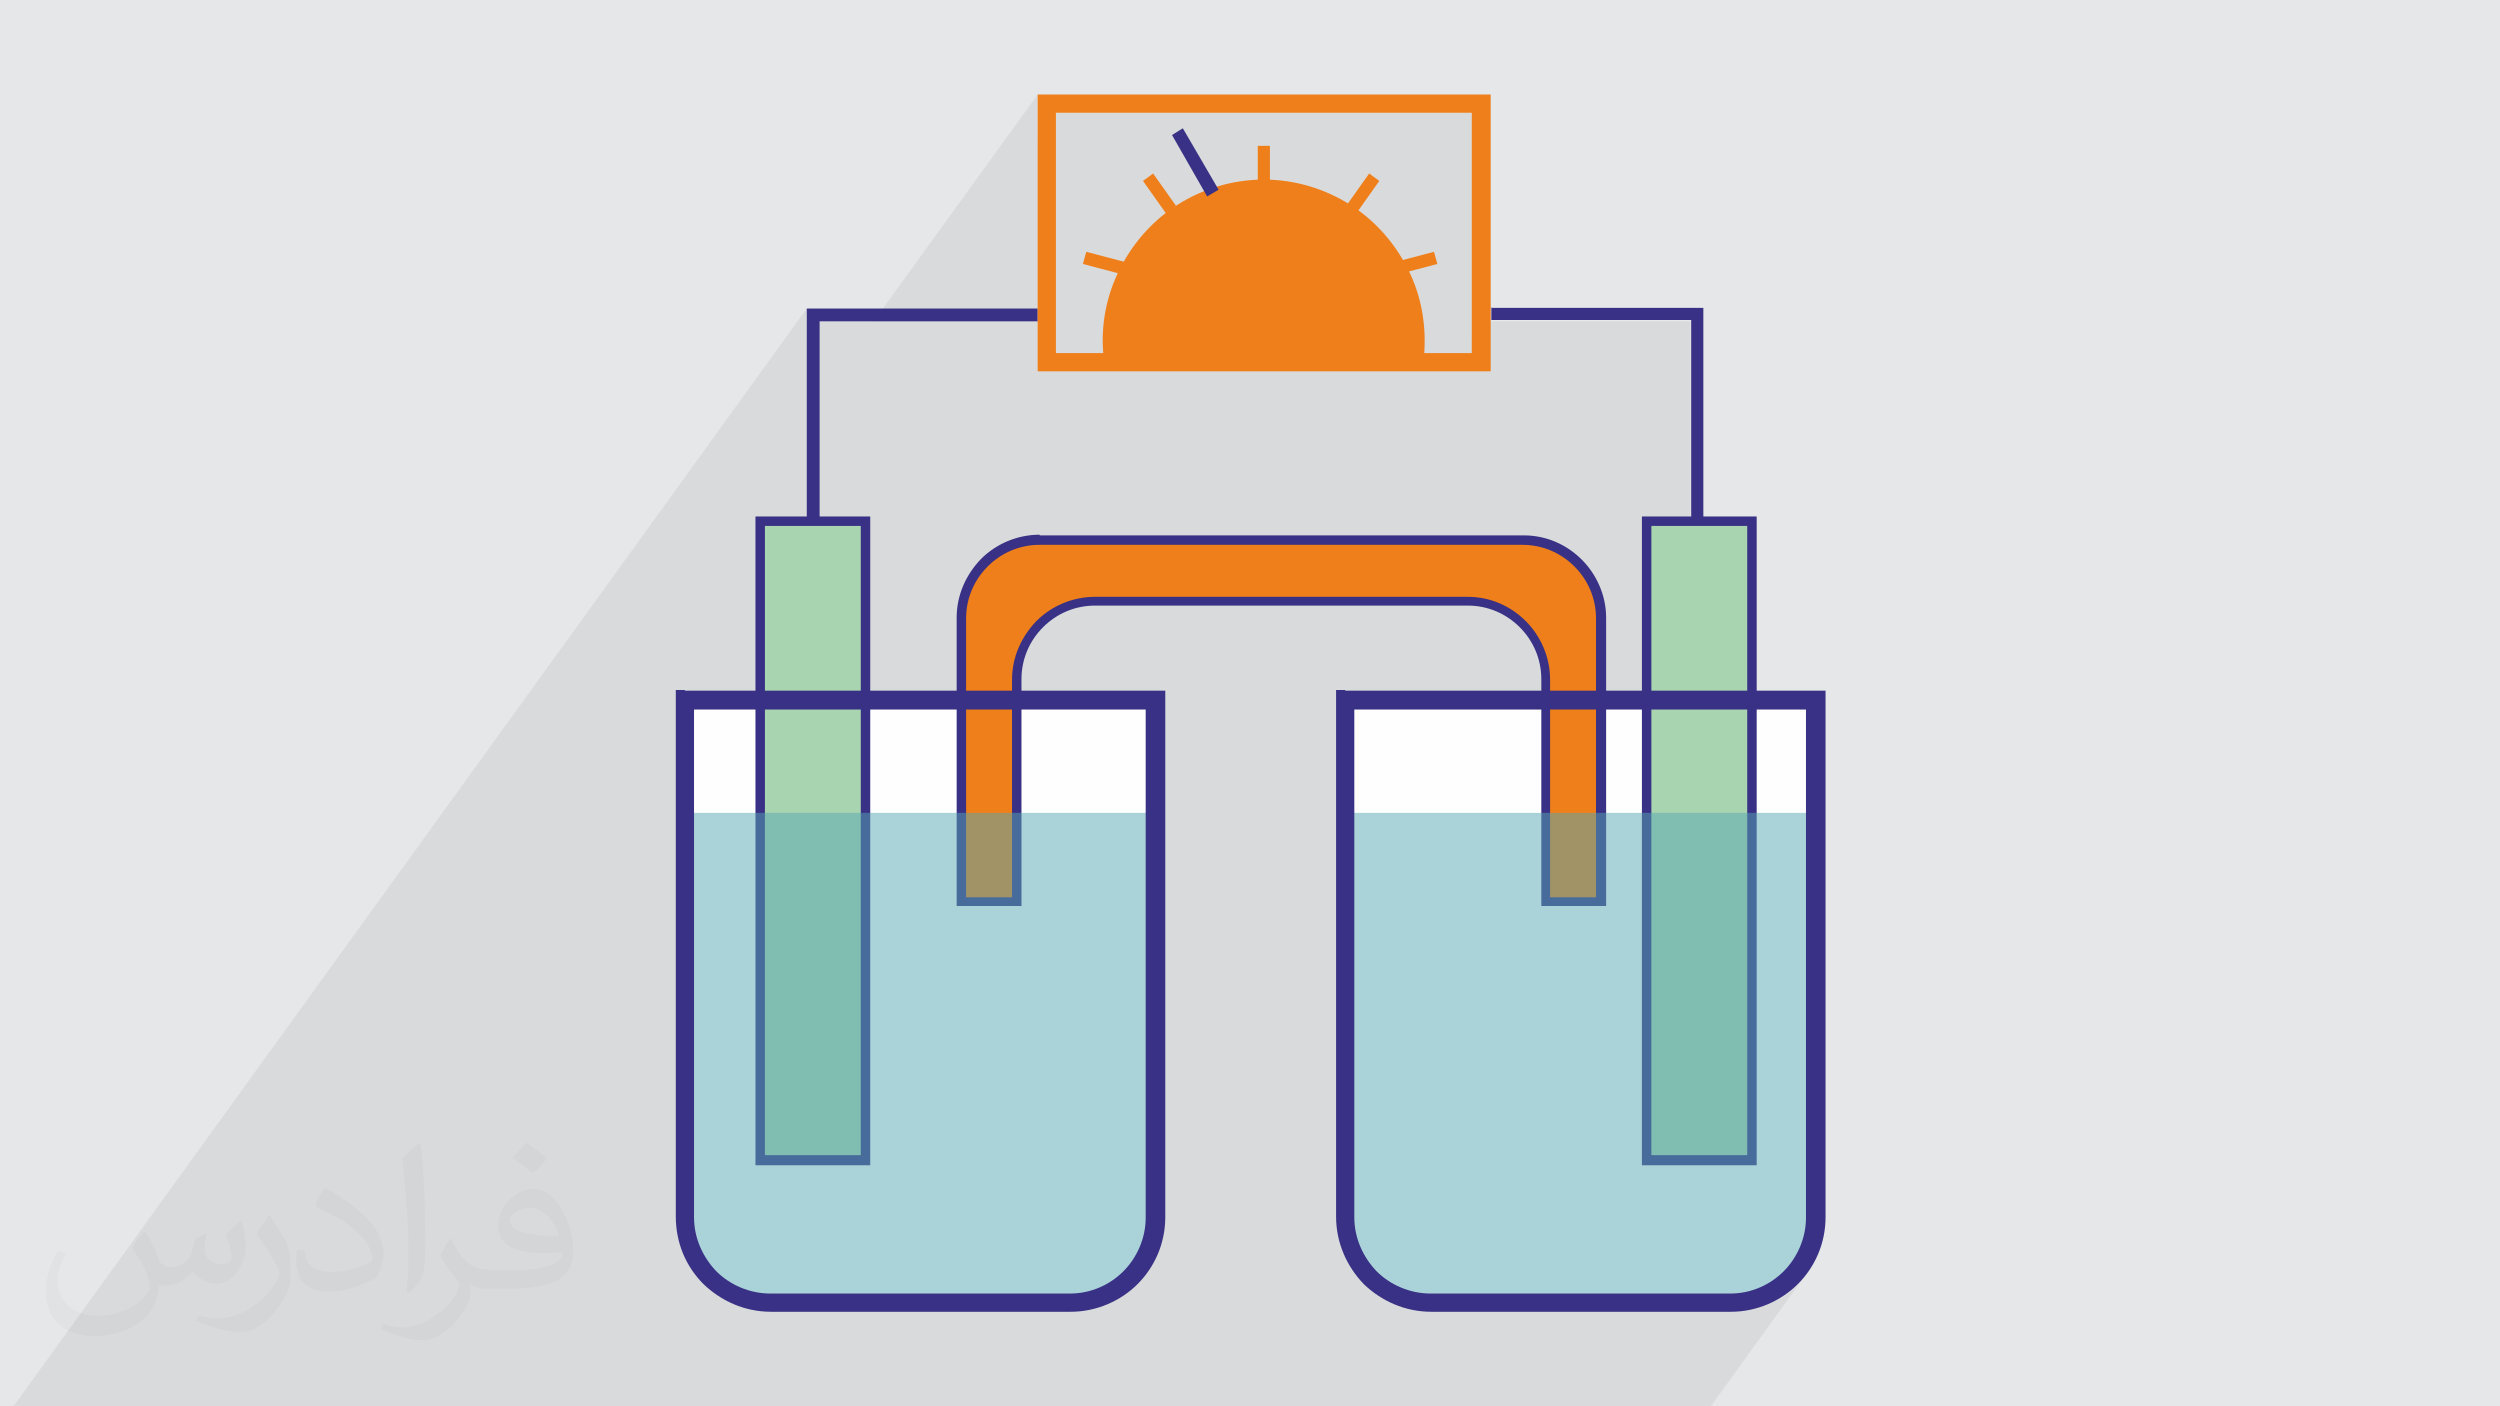 <?xml version="1.0" encoding="UTF-8"?>
<!DOCTYPE svg PUBLIC "-//W3C//DTD SVG 1.1//EN" "http://www.w3.org/Graphics/SVG/1.1/DTD/svg11.dtd">
<!-- Creator: CorelDRAW 2017 -->
<svg xmlns="http://www.w3.org/2000/svg" xml:space="preserve" width="3.703in" height="2.083in" version="1.1" style="shape-rendering:geometricPrecision; text-rendering:geometricPrecision; image-rendering:optimizeQuality; fill-rule:evenodd; clip-rule:evenodd"
viewBox="0 0 3703 2083"
 xmlns:xlink="http://www.w3.org/1999/xlink">
 <defs>
  <style type="text/css">
   <![CDATA[
    .fil4 {fill:#EF7F1A}
    .fil7 {fill:#A8D4AF}
    .fil0 {fill:#E6E7E8}
    .fil3 {fill:#FEFEFE}
    .fil6 {fill:#EF7F1A;fill-rule:nonzero}
    .fil5 {fill:#393185;fill-rule:nonzero}
    .fil1 {fill:#373435;fill-opacity:0.031}
    .fil2 {fill:#373435;fill-opacity:0.078}
    .fil8 {fill:#57A7B3;fill-opacity:0.502}
   ]]>
  </style>
 </defs>
 <g id="Layer_x0020_1">
  <polygon class="fil0" points="0,0 3704,0 3704,2083 0,2083 "/>
  <path class="fil1" d="M216 1826c7,11 12,21 16,32 3,7 5,19 21,19 5,0 11,-1 17,-5 7,-3 12,-9 14,-17l6 -21 15 -7 1 1c-2,8 -3,16 -3,21 0,18 15,24 27,24 7,0 13,-4 13,-10 0,-8 -4,-23 -8,-35 7,-7 14,-14 22,-20l1 1c4,15 6,30 6,40 0,10 -4,20 -8,27 -7,14 -20,25 -36,25 -12,0 -25,-6 -34,-17l-1 0c-9,11 -22,20 -43,20l-7 0c-1,14 -4,24 -9,33 -13,25 -50,42 -85,42 -49,0 -73,-28 -73,-66 0,-23 8,-45 19,-60l10 4c-7,14 -12,27 -12,40 0,35 29,52 62,52 31,0 68,-19 75,-42 -3,-25 -12,-36 -26,-59 4,-7 10,-15 17,-23l1 0 0 0 0 0 0 0zm564 -133c10,6 20,14 30,23 -6,8 -12,15 -21,21 -10,-8 -20,-15 -30,-22 7,-8 14,-15 20,-22l0 0 0 0 0 0zm5 96c-17,0 -30,11 -30,19 0,17 33,23 73,23 -5,-20 -22,-42 -43,-42zm-37 93c22,0 41,-1 55,-4 16,-4 30,-12 30,-18 0,-2 0,-3 -1,-5 -9,1 -19,1 -29,1 -29,0 -52,-7 -61,-23 -2,-5 -4,-10 -4,-16 0,-16 7,-32 19,-42 10,-9 21,-14 33,-14 20,0 37,16 48,42 6,14 11,30 11,51 0,14 -4,25 -12,34 -16,15 -45,21 -90,21l-20 0 0 0 -5 0c-11,0 -19,-2 -25,-7l-1 0c0,3 1,5 1,7 0,10 -3,23 -10,33 -20,30 -42,43 -60,43 -19,0 -42,-7 -63,-17l4 -7c7,3 16,5 29,5 34,0 78,-33 84,-64 -1,-3 -4,-6 -7,-10 -10,-12 -16,-22 -22,-32 5,-10 10,-18 14,-25l2 0c14,29 28,46 57,46l5 0 0 0 21 0 0 0 0 0 0 0zm-146 31c2,-14 3,-29 3,-43l0 -21c0,-39 -5,-96 -9,-133 7,-8 17,-17 25,-23l2 1c5,47 7,101 7,151 0,13 -1,26 -2,35 -1,12 -8,21 -22,35l-3 -1 0 0 0 0 0 0zm-151 -62c1,18 10,33 41,33 20,0 36,-5 55,-14 3,-1 5,-3 5,-5 0,-12 -9,-27 -24,-41 -14,-13 -34,-25 -52,-32 -6,-3 -8,-5 -8,-8 0,-5 7,-16 13,-24l2 0c20,11 43,27 60,44 15,16 25,33 25,51 0,13 -4,26 -11,38 -22,11 -46,20 -70,20 -29,0 -48,-14 -48,-45 0,-3 0,-9 1,-16l10 0 0 0 0 0 0 0zm-52 -52l18 29c7,11 13,22 13,41l0 24c0,19 -12,39 -32,60 -15,14 -29,20 -42,20 -19,0 -40,-6 -65,-17l3 -7c8,2 17,4 28,4 36,0 72,-26 89,-58 2,-4 3,-7 3,-9 0,-4 -2,-8 -4,-11 -9,-17 -19,-33 -30,-47 6,-9 12,-18 18,-27l1 0z"/>
  <polygon class="fil2" points="2672,1892 2534,2083 2532,2083 2517,2083 2517,2083 2499,2083 2498,2083 2462,2083 2442,2083 2344,2083 2332,2083 2320,2083 2178,2083 2174,2083 2018,2083 1998,2083 1894,2083 1889,2083 1844,2083 1832,2083 1820,2083 1804,2083 1776,2083 1752,2083 1748,2083 1649,2083 1625,2083 1616,2083 1593,2083 1586,2083 1573,2083 1555,2083 1553,2083 1538,2083 1538,2083 1521,2083 1519,2083 1519,2083 1505,2083 1505,2083 1492,2083 1484,2083 1480,2083 1463,2083 1421,2083 1418,2083 1357,2083 1342,2083 1319,2083 1308,2083 1260,2083 1236,2083 1212,2083 1100,2083 1052,2083 1046,2083 1040,2083 1033,2083 1031,2083 1019,2083 1019,2083 1007,2083 996,2083 992,2083 982,2083 979,2083 967,2083 967,2083 955,2083 916,2083 910,2083 906,2083 886,2083 883,2083 877,2083 865,2083 865,2083 861,2083 861,2083 843,2083 825,2083 797,2083 795,2083 766,2083 756,2083 732,2083 717,2083 715,2083 713,2083 711,2083 709,2083 708,2083 702,2083 696,2083 694,2083 588,2083 575,2083 574,2083 572,2083 563,2083 559,2083 556,2083 554,2083 545,2083 514,2083 503,2083 493,2083 479,2083 460,2083 458,2083 457,2083 450,2083 450,2083 449,2083 437,2083 429,2083 382,2083 382,2083 378,2083 375,2083 375,2083 374,2083 360,2083 335,2083 297,2083 282,2083 257,2083 233,2083 191,2083 179,2083 179,2083 167,2083 133,2083 52,2083 20,2083 1195,457 1195,501 1213,476 1294,476 1537,140 1537,204 1564,167 2180,167 2180,496 2208,457 2208,476 2504,476 2504,772 2596,772 2596,1719 2591,1726 2603,1726 2465,1916 2563,1916 2575,1915 2586,1913 2597,1911 2607,1907 2617,1902 2626,1896 2635,1890 2643,1883 2650,1875 2621,1915 2634,1908 2653,1893 2668,1874 2668,1874 2630,1927 2630,1927 2642,1920 2653,1912 2663,1903 2672,1892 "/>
  <path class="fil3" d="M1014 1037l697 0 0 766c0,70 -57,127 -127,127l-444 0c-70,0 -127,-57 -127,-127l0 -766z"/>
  <path class="fil3" d="M1992 1037l697 0 0 766c0,70 -57,127 -127,127l-444 0c-70,0 -127,-57 -127,-127l0 -766z"/>
  <path class="fil4" d="M1540 800l717 0c63,0 115,52 115,115l0 420 -82 0 0 -329c0,-64 -52,-115 -115,-115l-552 0c-64,0 -116,52 -116,116l0 329 -82 0 0 -420c0,-64 52,-116 116,-116l0 0z"/>
  <path class="fil5" d="M1540 793l717 0c34,0 64,14 86,36 22,22 36,53 36,86l0 427 -96 0 0 -336c0,-30 -12,-57 -32,-77 -20,-20 -47,-32 -77,-32l-552 0c-30,0 -57,12 -77,32 -20,20 -32,47 -32,77l0 336 -96 0 0 -427c0,-34 14,-64 36,-87 22,-22 53,-36 87,-36l0 0zm717 14l-717 0c-30,0 -57,12 -77,32 -20,20 -32,47 -32,77l0 413 68 0 0 -322c0,-34 14,-64 36,-87 22,-22 53,-36 87,-36l552 0c34,0 64,14 86,36 22,22 36,53 36,87l0 322 68 0 0 -413c0,-30 -12,-57 -32,-77 -20,-20 -47,-32 -77,-32l0 0z"/>
  <path class="fil5" d="M1214 822l44 0 0 19 -63 0 0 -384 342 0 0 19 -323 0 0 347 0 0zm994 -366l315 0 0 384 -9 0 -29 0 0 -19 20 0 0 -347 -296 0 0 -19 0 0z"/>
  <path class="fil4" d="M1537 140l671 0 0 410 -671 0 0 -410zm27 27l616 0 0 356 -616 0 0 -356z"/>
  <path class="fil4" d="M2098 538c-302,0 -453,0 -453,0 -13,-89 27,-177 102,-226 76,-49 173,-49 248,0 76,49 116,137 102,226l0 0z"/>
  <path class="fil6" d="M2098 547l-461 0 -1 -8c-7,-46 0,-92 19,-133 19,-41 49,-77 88,-102 39,-25 84,-38 129,-38 45,0 90,13 129,38 39,25 69,61 88,102 19,41 25,87 19,133l-1 8 -8 0 0 0zm-445 -19l436 0c4,-40 -2,-80 -18,-115 -17,-38 -45,-71 -81,-94 -36,-23 -78,-35 -119,-35 -41,0 -83,12 -119,35 -36,23 -64,56 -81,94 -16,35 -23,75 -18,115z"/>
  <polygon class="fil6" points="1863,275 1863,216 1881,216 1881,275 "/>
  <polygon class="fil6" points="1994,305 2028,257 2043,268 2009,316 "/>
  <polygon class="fil6" points="2067,388 2124,373 2129,391 2072,406 "/>
  <polygon class="fil6" points="1727,316 1693,268 1708,257 1742,305 "/>
  <polygon class="fil6" points="1661,406 1604,391 1609,373 1666,388 "/>
  <polygon class="fil5" points="1752,190 1805,281 1788,291 1736,200 "/>
  <rect class="fil7" x="1126" y="772" width="156" height="946"/>
  <path class="fil5" d="M1126 765l163 0 0 961 -170 0 0 -961 7 0zm149 14l-142 0 0 932 142 0 0 -932z"/>
  <path class="fil8" d="M1014 1204l697 0 0 599c0,70 -57,127 -127,127l-444 0c-70,0 -127,-57 -127,-127l0 -599z"/>
  <path class="fil5" d="M1014 1023l712 0 0 780c0,39 -16,74 -41,99 -25,25 -61,41 -99,41l-444 0c-39,0 -74,-16 -100,-41 -26,-26 -41,-61 -41,-100l0 -780 14 0 0 0zm683 28l-669 0 0 752c0,31 13,59 33,80 20,20 49,33 80,33l444 0c31,0 59,-13 79,-33 20,-20 33,-49 33,-79l0 -752 0 0z"/>
  <rect class="fil7" x="2439" y="772" width="156" height="946"/>
  <path class="fil5" d="M2439 765l163 0 0 961 -170 0 0 -961 7 0zm149 14l-142 0 0 932 142 0 0 -932z"/>
  <path class="fil8" d="M1992 1204l697 0 0 599c0,70 -57,127 -127,127l-444 0c-70,0 -127,-57 -127,-127l0 -599z"/>
  <path class="fil5" d="M1992 1023l712 0 0 780c0,39 -16,74 -41,99 -25,25 -61,41 -99,41l-444 0c-39,0 -74,-16 -100,-41 -25,-26 -41,-61 -41,-100l0 -780 14 0 0 0zm683 28l-669 0 0 752c0,31 13,59 33,80 20,20 49,33 80,33l444 0c31,0 59,-13 79,-33 20,-20 33,-49 33,-79l0 -752 0 0z"/>
 </g>
</svg>
